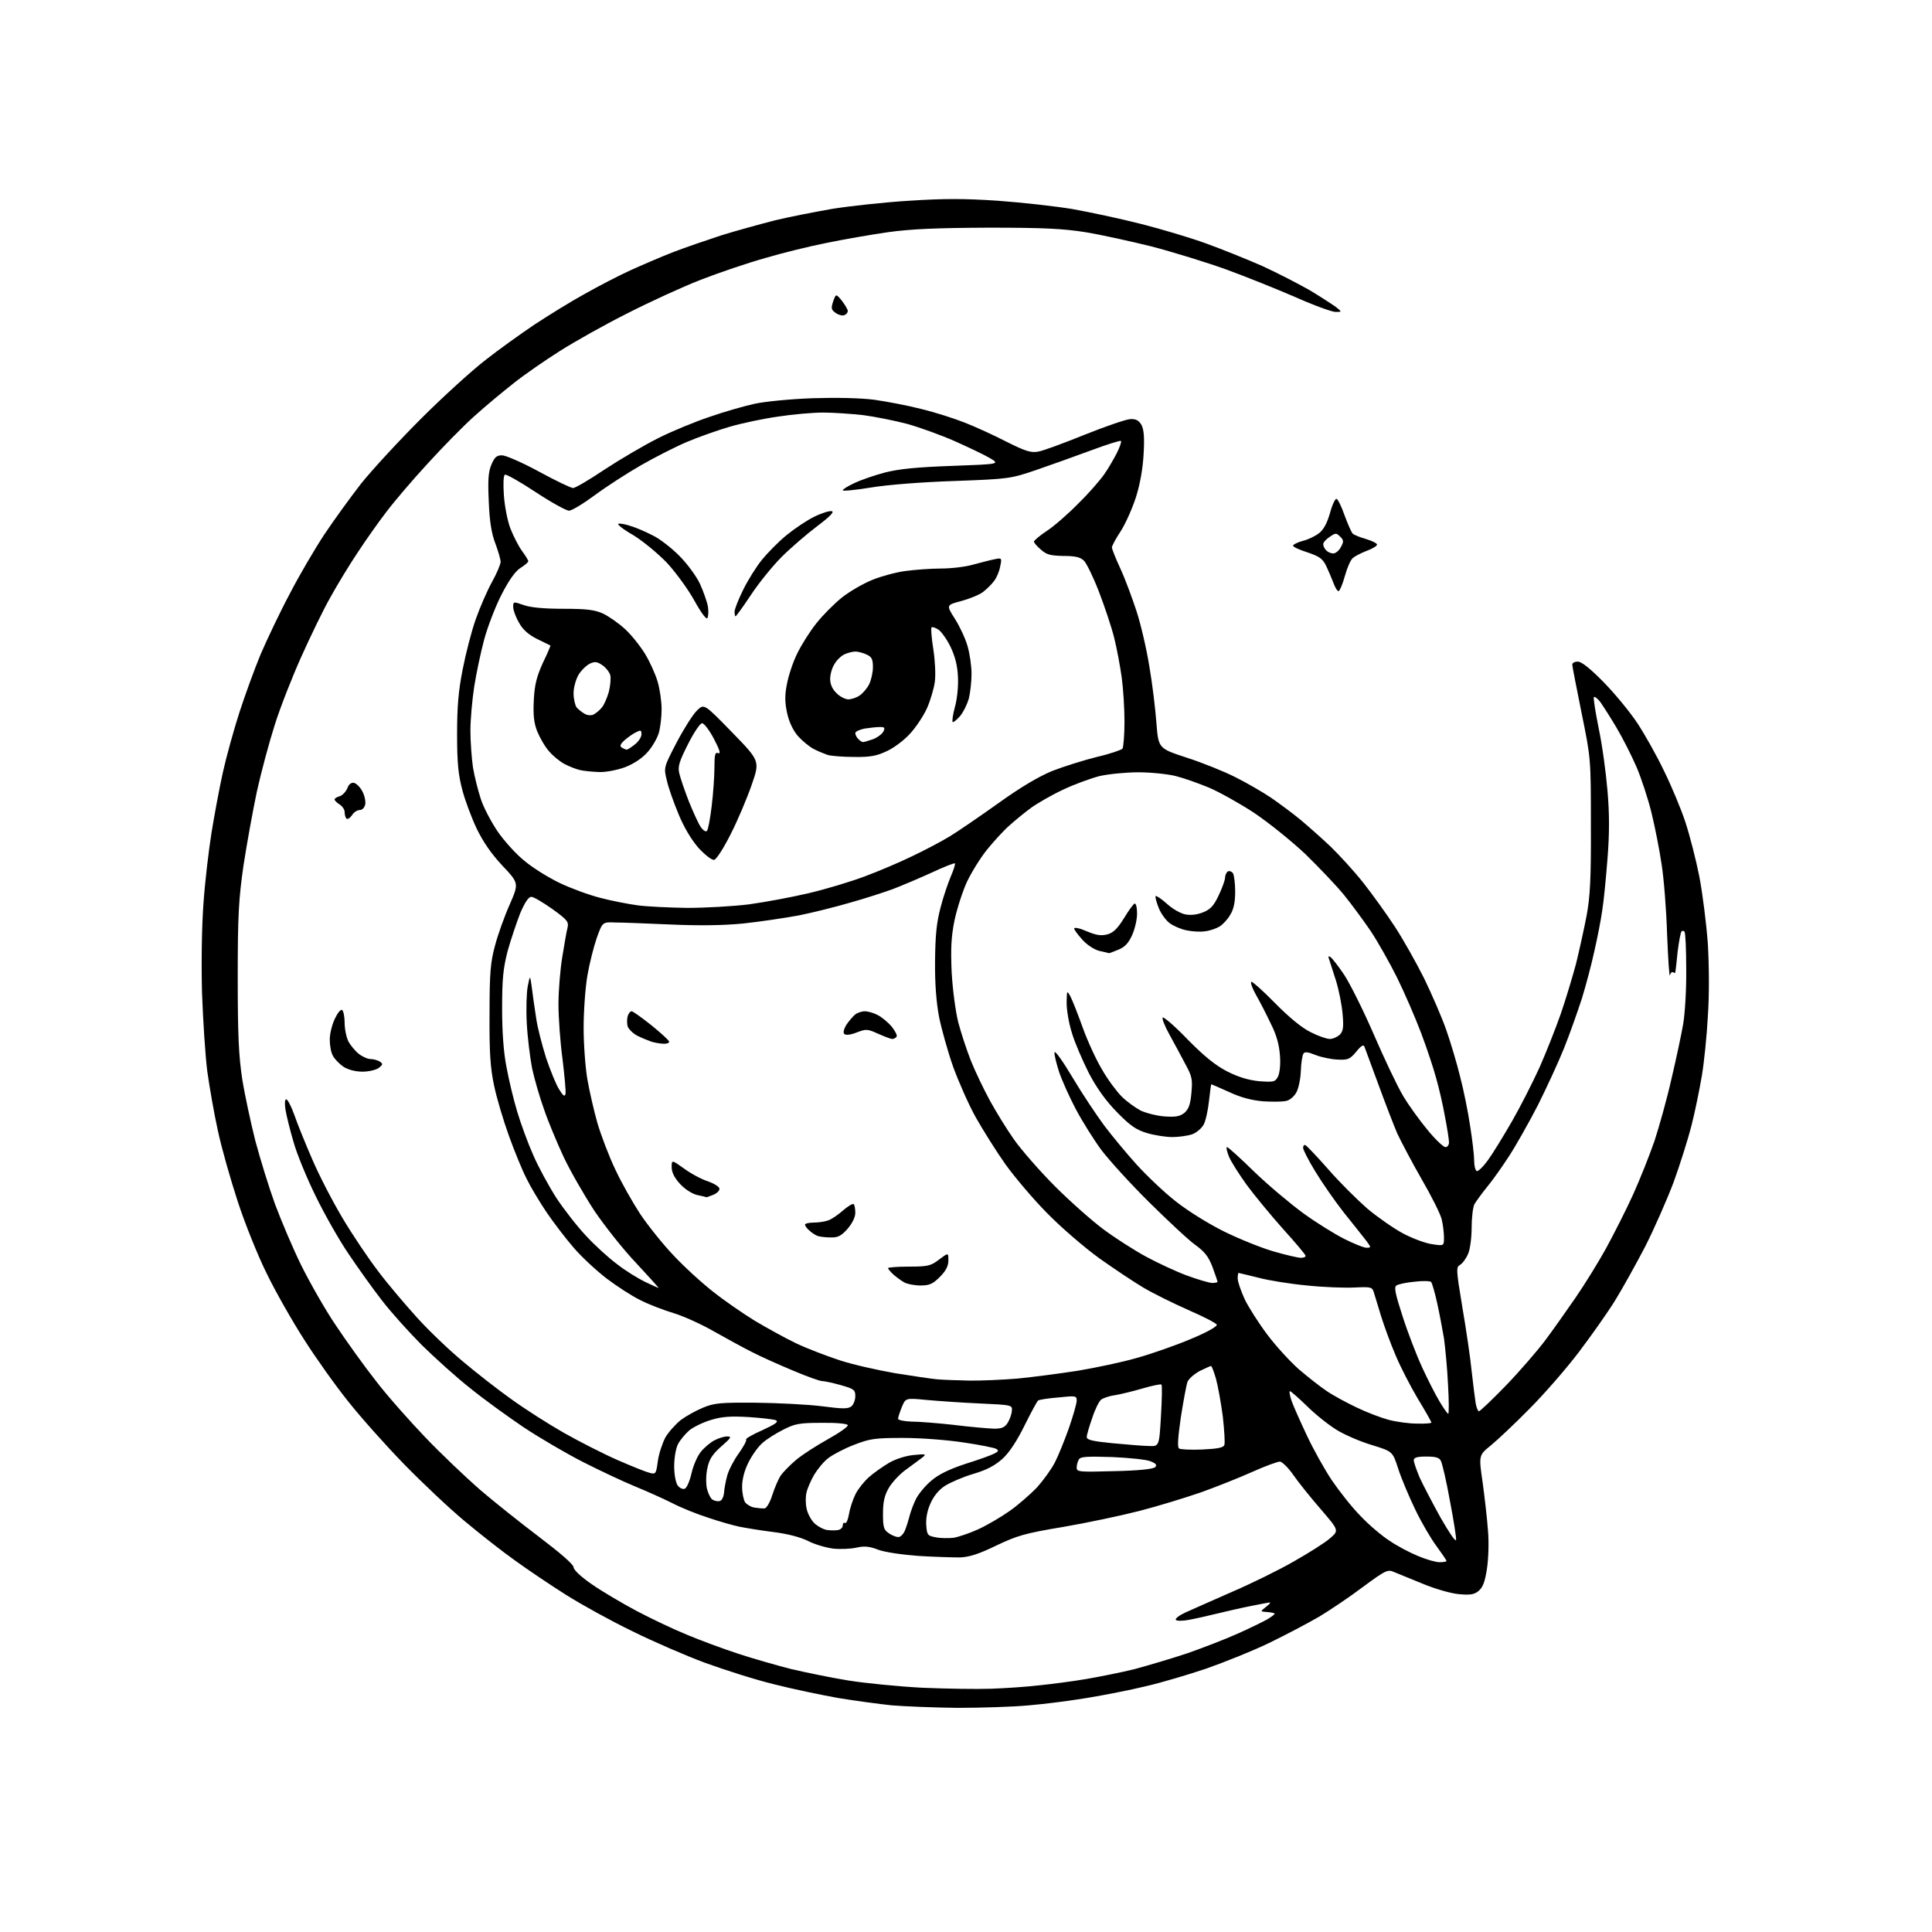 <?xml version="1.0" encoding="UTF-8" standalone="no"?>
<svg 
  version="1.1" 
  xmlns="http://www.w3.org/2000/svg" 
  xmlns:xlink="http://www.w3.org/1999/xlink" 
  xmlns:svg="http://www.w3.org/2000/svg"
  xmlns:rdf="http://www.w3.org/1999/02/22-rdf-syntax-ns#"
  xmlns:cc="http://creativecommons.org/ns#"
  xmlns:dc="http://purl.org/dc/elements/1.1/"
  viewBox="0 0 768 768"
  width="768"
  height="768"
>
<style>svg {background-color: white; }</style>"
<path stroke="none" fill="black" fill-rule="evenodd" d="M380.5,678.9C371.1,678.8 359.4,678.3 354.5,677.9C349.6,677.4 340.0,676.1 333.3,675.0C326.6,673.8 315.0,671.4 307.6,669.5C300.2,667.7 288.0,663.8 280.3,661.0C272.7,658.2 259.8,652.6 251.5,648.5C243.2,644.5 231.4,638.0 225.2,634.1C219.0,630.2 209.8,624.0 204.7,620.3C199.6,616.7 190.6,609.6 184.5,604.5C178.4,599.4 167.6,589.2 160.5,581.9C153.3,574.5 143.4,563.4 138.5,557.2C133.5,551.0 125.6,539.9 120.9,532.5C116.2,525.2 109.5,513.4 106.1,506.4C102.6,499.4 97.4,486.5 94.5,477.6C91.6,468.7 88.0,456.1 86.6,449.4C85.1,442.7 83.3,432.2 82.4,425.9C81.6,419.6 80.7,405.5 80.3,394.5C80.0,382.7 80.2,368.1 80.9,358.9C81.5,350.3 83.0,337.7 84.1,330.9C85.2,324.1 87.2,313.3 88.6,307.0C90.0,300.7 93.0,289.9 95.2,283.1C97.4,276.3 101.2,265.9 103.6,260.1C106.1,254.3 111.2,243.5 115.1,236.2C118.9,228.8 125.2,218.1 128.9,212.5C132.7,206.8 139.3,197.7 143.5,192.3C147.8,186.9 158.5,175.3 167.4,166.4C176.2,157.6 187.8,147.1 193.0,143.1C198.2,139.0 207.0,132.7 212.5,129.0C218.0,125.4 227.0,119.8 232.5,116.8C238.0,113.7 246.1,109.5 250.5,107.5C254.9,105.5 262.5,102.2 267.4,100.3C272.3,98.4 281.1,95.4 286.9,93.5C292.7,91.7 302.2,89.1 308.0,87.6C313.8,86.2 324.1,84.2 331.0,83.0C337.9,81.9 351.6,80.4 361.4,79.8C375.3,78.9 383.2,78.9 396.7,79.8C406.3,80.5 419.7,82.0 426.3,83.1C433.0,84.3 445.3,86.9 453.5,89.0C461.8,91.1 473.5,94.6 479.5,96.8C485.6,99.0 495.5,103.0 501.7,105.7C507.8,108.5 516.3,112.9 520.7,115.4C525.0,118.0 529.6,121.0 531.0,122.0C533.5,124.0 533.5,124.0 530.9,124.0C529.5,124.0 522.3,121.4 514.9,118.1C507.5,114.9 495.1,109.9 487.4,107.1C479.6,104.3 466.3,100.2 457.9,98.0C449.4,95.9 437.6,93.3 431.5,92.3C422.7,90.9 415.0,90.5 393.0,90.5C372.4,90.6 362.4,91.0 353.0,92.3C346.1,93.3 335.1,95.2 328.4,96.6C321.8,97.9 310.8,100.6 304.1,102.6C297.3,104.5 285.8,108.4 278.6,111.2C271.4,114.0 258.3,120.0 249.5,124.5C240.7,128.9 228.6,135.7 222.6,139.5C216.6,143.3 208.2,149.1 204.1,152.4C199.9,155.7 192.9,161.5 188.6,165.4C184.2,169.3 175.8,177.9 169.8,184.5C163.8,191.0 156.5,199.6 153.5,203.6C150.5,207.5 145.4,214.7 142.2,219.6C138.9,224.5 134.0,232.6 131.3,237.5C128.5,242.4 123.4,253.0 119.8,261.0C116.2,269.0 111.4,281.2 109.2,288.2C107.0,295.1 103.8,307.0 102.1,314.7C100.5,322.3 98.1,335.5 96.8,344.0C94.9,357.3 94.5,363.5 94.5,388.5C94.5,411.6 94.9,419.8 96.3,429.0C97.3,435.3 99.7,446.3 101.5,453.5C103.4,460.6 106.9,472.0 109.3,478.6C111.8,485.3 116.5,496.4 119.8,503.1C123.2,509.9 129.3,520.7 133.6,527.0C137.8,533.3 144.9,543.2 149.4,548.9C153.8,554.7 162.7,564.7 169.0,571.3C175.3,577.9 185.1,587.2 190.7,592.1C196.4,597.0 207.1,605.5 214.5,611.1C222.8,617.4 228.0,621.9 228.0,623.0C228.0,624.0 230.9,626.8 235.3,629.8C239.3,632.6 247.3,637.3 253.1,640.4C258.8,643.4 267.8,647.7 273.0,649.8C278.2,652.0 287.4,655.4 293.5,657.4C299.6,659.4 309.1,662.1 314.6,663.5C320.2,664.8 330.3,666.9 337.1,668.0C343.9,669.1 357.1,670.4 366.5,670.9C375.9,671.3 388.2,671.5 394.0,671.3C399.8,671.1 408.6,670.5 413.5,669.9C418.4,669.4 426.8,668.3 432.0,667.4C437.2,666.5 445.8,664.8 451.0,663.5C456.2,662.1 465.7,659.3 472.0,657.2C478.3,655.0 487.3,651.5 492.0,649.4C496.7,647.3 502.0,644.7 503.8,643.7C505.6,642.6 506.9,641.6 506.7,641.4C506.5,641.2 505.1,640.9 503.6,640.8C500.9,640.6 500.9,640.6 503.2,638.8C504.5,637.8 505.2,637.0 504.8,637.0C504.4,637.0 500.8,637.7 496.8,638.5C492.8,639.3 486.8,640.7 483.5,641.5C480.2,642.3 475.4,643.4 472.7,643.9C470.1,644.4 467.7,644.4 467.4,643.9C467.1,643.4 468.8,642.1 471.2,641.0C473.6,639.9 481.8,636.3 489.5,632.9C497.2,629.6 508.4,624.1 514.3,620.7C520.3,617.3 526.8,613.2 528.7,611.5C532.3,608.4 532.3,608.4 525.0,599.9C521.0,595.3 516.1,589.2 514.1,586.3C512.1,583.4 509.7,581.1 508.8,581.0C507.9,581.0 502.9,582.8 497.8,585.1C492.7,587.4 483.6,591.0 477.5,593.2C471.4,595.3 460.4,598.7 453.0,600.6C445.6,602.5 431.9,605.4 422.5,607.0C407.5,609.5 404.4,610.4 396.0,614.4C389.0,617.8 385.2,619.0 381.5,619.1C378.8,619.1 371.3,618.9 365.0,618.5C358.4,618.0 351.6,617.0 349.0,616.0C345.6,614.7 343.6,614.5 340.5,615.2C338.3,615.7 334.1,615.9 331.2,615.6C328.3,615.2 323.7,613.9 321.1,612.5C318.0,611.0 313.0,609.7 307.4,609.0C302.5,608.4 296.5,607.4 294.0,606.9C291.5,606.4 285.9,604.8 281.5,603.3C277.1,601.9 270.6,599.3 267.0,597.4C263.4,595.6 256.9,592.7 252.5,590.9C248.1,589.1 238.9,584.8 232.0,581.3C225.1,577.8 214.4,571.5 208.2,567.4C202.0,563.2 192.4,556.3 187.0,551.9C181.5,547.6 172.9,539.8 167.7,534.7C162.6,529.6 155.4,521.6 151.8,516.9C148.2,512.3 142.3,504.0 138.6,498.5C134.9,493.1 129.0,482.7 125.5,475.5C122.0,468.4 118.0,458.7 116.7,454.0C115.3,449.3 113.9,443.6 113.5,441.2C113.1,438.7 113.2,437.0 113.8,437.0C114.3,437.0 115.8,439.8 117.0,443.2C118.2,446.7 121.4,454.6 124.1,460.8C126.7,466.9 132.1,477.4 136.1,484.1C140.0,490.7 146.4,500.2 150.3,505.3C154.1,510.4 161.2,518.7 165.9,523.9C170.6,529.1 178.8,536.9 184.0,541.2C189.2,545.6 197.9,552.4 203.4,556.3C208.8,560.2 218.2,566.2 224.2,569.6C230.2,573.0 239.8,577.9 245.5,580.4C251.2,582.9 257.0,585.2 258.3,585.5C260.7,586.1 260.8,585.9 261.5,580.8C261.9,577.9 263.3,573.7 264.5,571.4C265.8,569.2 268.6,566.1 270.6,564.5C272.6,563.0 276.5,560.8 279.4,559.6C283.9,557.7 286.4,557.5 300.5,557.6C309.3,557.7 321.1,558.3 326.7,559.0C335.0,560.1 337.2,560.1 338.5,559.0C339.3,558.3 340.0,556.5 340.0,555.0C340.0,552.5 339.5,552.1 334.2,550.6C331.0,549.7 327.7,549.0 326.8,549.0C325.9,549.0 320.8,547.2 315.4,544.9C310.1,542.7 302.7,539.4 299.0,537.5C295.4,535.7 288.5,531.9 283.7,529.2C279.0,526.5 271.8,523.2 267.8,522.0C263.8,520.8 257.8,518.5 254.5,516.8C251.2,515.2 245.2,511.3 241.1,508.2C237.1,505.1 231.1,499.6 227.9,495.8C224.7,492.1 219.9,485.8 217.2,481.8C214.5,477.8 210.9,471.8 209.3,468.5C207.6,465.2 204.5,457.6 202.3,451.5C200.1,445.4 197.4,436.4 196.4,431.5C194.9,424.4 194.5,418.4 194.6,403.0C194.6,386.4 195.0,382.4 196.8,375.8C197.9,371.6 200.5,364.3 202.6,359.6C206.3,351.1 206.3,351.1 199.7,344.1C195.3,339.4 192.0,334.6 189.5,329.4C187.5,325.2 184.9,318.3 183.8,314.1C182.2,308.1 181.7,303.4 181.7,292.0C181.7,281.0 182.2,274.8 183.9,266.2C185.1,260.0 187.4,251.0 189.1,246.2C190.8,241.4 193.7,234.7 195.6,231.3C197.5,227.9 199.0,224.3 199.0,223.3C199.0,222.3 198.0,219.0 196.9,216.0C195.4,212.1 194.6,207.3 194.3,199.5C193.9,190.9 194.1,187.7 195.3,184.8C196.6,181.7 197.4,181.0 199.6,181.0C201.0,181.0 207.7,183.9 214.3,187.5C220.9,191.1 227.0,194.0 227.8,194.0C228.7,194.0 234.3,190.7 240.4,186.6C246.5,182.6 256.0,177.0 261.6,174.2C267.1,171.4 276.4,167.6 282.1,165.7C287.8,163.7 295.9,161.4 300.0,160.5C304.1,159.6 314.5,158.6 323.0,158.3C332.7,158.0 341.9,158.2 347.5,158.9C352.4,159.6 360.9,161.2 366.3,162.6C371.7,163.9 379.5,166.4 383.5,168.0C387.6,169.6 395.1,173.0 400.1,175.6C407.7,179.4 409.9,180.1 412.8,179.5C414.7,179.2 423.0,176.1 431.2,172.8C439.4,169.5 447.6,166.7 449.3,166.6C451.6,166.5 452.7,167.1 453.8,169.0C454.7,170.8 455.0,174.0 454.6,180.5C454.3,186.2 453.2,192.4 451.6,197.5C450.2,201.9 447.5,208.0 445.6,211.0C443.6,214.0 442.0,217.0 442.0,217.6C442.0,218.2 443.5,222.0 445.4,226.1C447.3,230.2 450.1,237.8 451.8,243.0C453.5,248.2 455.8,258.1 456.9,265.0C458.1,271.9 459.3,282.0 459.7,287.5C460.5,297.5 460.5,297.5 471.8,301.2C478.0,303.2 486.7,306.7 491.2,309.0C495.6,311.2 502.0,314.9 505.4,317.2C508.7,319.5 514.0,323.4 517.0,325.9C520.0,328.4 525.4,333.2 528.9,336.5C532.3,339.8 538.3,346.3 542.0,351.0C545.7,355.7 551.3,363.5 554.5,368.4C557.7,373.3 562.9,382.5 566.1,388.9C569.2,395.3 573.2,404.5 574.9,409.4C576.6,414.2 579.1,422.6 580.4,427.9C581.8,433.2 583.6,442.1 584.4,447.6C585.3,453.2 586.0,459.3 586.0,461.3C586.0,463.3 586.4,465.1 587.0,465.5C587.5,465.8 589.5,463.9 591.4,461.3C593.3,458.7 597.6,451.7 601.0,445.8C604.4,439.9 609.3,430.2 612.0,424.3C614.6,418.4 618.4,408.8 620.4,403.1C622.4,397.3 625.1,388.3 626.5,383.1C627.8,377.8 629.7,369.2 630.7,364.0C632.1,356.4 632.5,349.3 632.4,328.0C632.4,301.5 632.4,301.5 628.7,283.4C626.7,273.5 625.0,264.8 625.0,264.2C625.0,263.5 626.0,263.0 627.2,263.0C628.7,263.0 632.2,265.8 637.5,271.2C642.0,275.8 648.0,283.1 650.9,287.5C653.8,291.9 658.6,300.4 661.5,306.5C664.5,312.6 668.3,321.7 670.0,326.9C671.7,332.1 674.2,341.8 675.5,348.4C676.8,355.1 678.3,367.1 678.9,375.2C679.4,384.1 679.5,395.5 678.9,403.9C678.5,411.7 677.4,422.4 676.5,427.7C675.6,433.0 673.8,441.9 672.4,447.4C671.0,452.9 667.8,463.0 665.3,469.9C662.7,476.8 657.6,488.4 654.0,495.5C650.3,502.6 644.9,512.3 642.0,517.0C639.1,521.7 632.6,530.9 627.6,537.5C622.6,544.1 613.8,554.2 608.0,560.0C602.2,565.9 595.3,572.4 592.6,574.6C587.8,578.5 587.8,578.5 589.4,589.5C590.2,595.5 591.2,604.1 591.5,608.5C591.9,612.9 591.7,619.6 591.1,623.5C590.3,628.8 589.5,630.9 587.8,632.4C586.0,633.9 584.4,634.1 579.9,633.7C576.7,633.4 570.4,631.6 565.4,629.5C560.5,627.5 555.4,625.4 553.9,624.8C551.6,623.8 550.5,624.4 541.7,630.9C536.4,634.9 528.5,640.2 524.3,642.7C520.0,645.2 511.1,649.9 504.5,653.1C497.9,656.3 486.6,660.8 479.5,663.3C472.4,665.7 461.6,668.9 455.5,670.3C449.4,671.8 439.1,673.8 432.5,674.9C425.9,676.0 415.3,677.4 409.0,677.9C402.7,678.5 389.9,678.9 380.5,678.9zM572.2,621.0C573.8,621.0 575.0,620.8 575.0,620.5C575.0,620.2 573.2,617.6 571.1,614.7C568.9,611.8 565.1,605.3 562.6,600.1C560.1,594.9 557.0,587.6 555.8,583.8C553.6,577.0 553.6,577.0 545.6,574.5C541.1,573.2 534.8,570.5 531.5,568.5C528.2,566.5 522.8,562.2 519.5,558.9C516.2,555.7 513.1,553.0 512.8,553.0C512.4,553.0 512.7,554.7 513.4,556.8C514.1,558.8 516.8,564.9 519.4,570.4C521.9,575.8 526.4,583.9 529.4,588.4C532.4,592.8 537.5,599.3 540.9,602.7C544.2,606.2 549.4,610.6 552.4,612.5C555.3,614.5 560.4,617.2 563.6,618.5C566.9,619.9 570.7,621.0 572.2,621.0zM578.8,612.2C579.0,611.6 577.9,604.6 576.4,596.8C575.0,588.9 573.3,581.7 572.8,580.8C572.2,579.4 570.7,579.0 567.0,579.0C563.3,579.0 562.0,579.4 562.0,580.5C562.0,581.3 563.1,584.4 564.4,587.5C565.8,590.5 569.5,597.6 572.6,603.2C575.8,608.8 578.5,612.9 578.8,612.2zM379.0,611.3C380.9,611.0 385.4,609.5 388.9,607.9C392.4,606.3 398.0,603.0 401.4,600.6C404.8,598.2 409.6,594.0 412.2,591.3C414.7,588.5 417.9,584.1 419.3,581.4C420.7,578.7 423.2,572.5 424.9,567.7C426.6,562.8 428.0,557.9 428.0,556.8C428.0,554.8 427.6,554.8 420.8,555.5C416.8,555.8 413.2,556.4 412.7,556.7C412.3,556.9 409.9,561.4 407.3,566.6C404.3,572.7 401.3,577.3 398.6,579.8C395.5,582.6 392.3,584.3 386.9,585.9C382.8,587.1 377.8,589.3 375.7,590.6C373.2,592.2 371.1,594.8 369.9,597.6C368.6,600.4 368.0,603.6 368.2,606.3C368.5,610.2 368.7,610.5 372.0,611.1C373.9,611.5 377.1,611.5 379.0,611.3zM357.1,611.0C358.0,611.0 359.2,609.8 359.8,608.2C360.4,606.7 361.2,604.1 361.6,602.5C362.0,600.9 363.1,597.9 364.1,595.9C365.1,593.9 367.8,590.6 370.2,588.6C373.1,586.1 377.2,584.1 383.8,581.9C389.0,580.3 394.2,578.4 395.3,577.8C397.0,576.9 397.1,576.6 395.9,575.9C395.1,575.5 389.3,574.3 383.0,573.4C376.5,572.4 366.0,571.6 359.0,571.6C347.8,571.6 345.8,571.9 339.6,574.3C335.7,575.8 331.1,578.2 329.3,579.6C327.5,580.9 325.0,584.0 323.6,586.3C322.3,588.6 320.9,591.8 320.6,593.3C320.2,594.9 320.2,597.7 320.6,599.5C320.9,601.4 322.3,604.0 323.6,605.4C325.0,606.7 327.3,608.0 328.8,608.2C330.3,608.4 332.3,608.4 333.2,608.2C334.2,608.0 335.0,607.2 335.0,606.4C335.0,605.6 335.4,605.1 335.9,605.4C336.4,605.8 337.1,604.1 337.5,601.8C337.9,599.4 339.1,595.9 340.1,593.9C341.1,591.9 343.5,588.9 345.4,587.2C347.3,585.5 350.9,583.0 353.4,581.5C356.0,580.0 360.0,578.7 363.1,578.4C368.2,577.9 368.4,578.0 366.5,579.5C365.4,580.3 362.5,582.5 360.0,584.3C357.5,586.1 354.5,589.4 353.3,591.5C351.6,594.4 351.0,597.1 351.0,601.7C351.0,607.0 351.3,608.1 353.2,609.4C354.4,610.3 356.2,611.0 357.1,611.0zM303.9,599.6C304.7,599.6 306.1,597.2 307.0,594.3C307.9,591.5 309.4,588.0 310.3,586.6C311.2,585.3 314.0,582.4 316.5,580.3C319.0,578.2 324.8,574.5 329.3,572.0C333.8,569.5 337.3,567.0 337.0,566.5C336.7,565.9 332.0,565.5 326.5,565.6C317.7,565.6 315.9,566.0 311.4,568.3C308.6,569.7 304.9,572.0 303.2,573.5C301.5,574.9 299.0,578.4 297.6,581.2C295.9,584.5 295.0,588.1 295.0,591.0C295.0,593.5 295.6,596.3 296.2,597.2C296.9,598.1 298.6,599.1 300.0,599.3C301.4,599.5 303.1,599.7 303.9,599.6zM286.0,596.7C286.9,596.6 287.6,595.2 287.8,593.5C287.9,591.8 288.5,588.7 289.1,586.5C289.7,584.3 291.8,580.3 293.7,577.7C295.6,575.0 296.9,572.6 296.6,572.2C296.3,571.9 299.2,570.2 303.1,568.5C308.5,566.0 309.7,565.1 308.3,564.5C307.3,564.2 302.4,563.6 297.5,563.3C290.7,562.9 287.0,563.1 282.8,564.4C279.7,565.3 275.7,567.2 274.0,568.6C272.3,570.1 270.3,572.5 269.5,574.1C268.7,575.6 268.0,579.5 268.0,582.8C268.0,586.1 268.6,589.4 269.4,590.5C270.1,591.5 271.4,592.1 272.2,591.8C273.0,591.5 274.2,588.7 274.9,585.6C275.6,582.5 277.3,578.6 278.7,577.0C280.1,575.3 282.5,573.3 284.1,572.5C285.6,571.7 287.9,571.0 289.1,571.0C291.0,571.0 290.6,571.6 286.7,575.0C283.2,578.1 281.9,580.1 281.2,583.6C280.6,586.1 280.6,589.7 281.0,591.7C281.5,593.7 282.5,595.7 283.2,596.1C283.9,596.6 285.2,596.9 286.0,596.7zM443.0,584.8C452.5,584.6 458.4,584.0 459.2,583.2C460.0,582.4 459.6,581.8 457.4,580.9C455.8,580.2 448.9,579.5 442.1,579.2C432.3,578.9 429.6,579.0 428.9,580.1C428.4,580.9 428.0,582.3 428.0,583.4C428.0,585.1 428.8,585.2 443.0,584.8zM478.0,576.2C484.0,575.9 486.3,575.5 486.7,574.4C487.0,573.6 486.7,568.6 486.1,563.2C485.4,557.9 484.2,551.1 483.4,548.2C482.6,545.4 481.7,543.0 481.4,543.0C481.2,543.0 479.1,543.9 476.9,545.0C474.7,546.2 472.5,548.1 472.0,549.4C471.6,550.6 470.4,557.0 469.4,563.4C468.2,571.7 468.0,575.4 468.7,575.8C469.3,576.2 473.5,576.4 478.0,576.2zM456.6,574.8C460.8,575.0 460.8,575.0 461.5,562.9C461.9,556.3 462.0,550.7 461.7,550.4C461.4,550.1 458.1,550.8 454.3,551.9C450.6,553.0 445.6,554.2 443.3,554.6C440.9,554.9 438.4,555.8 437.7,556.4C436.9,557.0 435.3,560.2 434.2,563.6C433.0,567.0 432.0,570.4 432.0,571.2C432.0,572.4 434.2,572.9 442.2,573.7C447.9,574.2 454.4,574.8 456.6,574.8zM394.7,567.9C398.1,568.0 399.3,567.5 400.5,565.7C401.3,564.5 402.1,562.3 402.2,561.0C402.5,558.5 402.5,558.5 389.5,557.9C382.4,557.6 372.8,556.9 368.3,556.5C360.0,555.7 360.0,555.7 358.5,559.3C357.7,561.3 357.0,563.4 357.0,564.0C357.0,564.5 359.4,565.0 362.2,565.1C365.1,565.1 372.7,565.7 379.0,566.4C385.3,567.2 392.4,567.8 394.7,567.9zM563.2,565.9C566.4,566.0 569.0,565.8 569.0,565.5C569.0,565.2 566.6,560.9 563.6,556.0C560.7,551.1 556.7,543.4 554.8,538.8C552.8,534.2 550.3,527.3 549.1,523.5C547.9,519.6 546.6,515.4 546.2,514.0C545.5,511.6 545.2,511.5 538.5,511.8C534.6,512.0 526.1,511.7 519.6,511.0C513.0,510.4 504.3,509.0 500.2,507.9C496.1,506.9 492.5,506.0 492.3,506.0C492.2,506.0 492.0,507.0 492.0,508.2C492.0,509.5 493.3,513.2 494.8,516.5C496.4,519.8 500.5,526.2 503.9,530.7C507.3,535.2 512.9,541.3 516.3,544.3C519.7,547.2 524.6,551.1 527.3,552.9C529.9,554.7 535.3,557.6 539.3,559.5C543.2,561.4 549.0,563.6 552.0,564.4C555.0,565.2 560.1,565.9 563.2,565.9zM575.7,562.0C576.0,562.0 576.0,556.7 575.6,550.2C575.3,543.8 574.5,535.6 574.0,532.0C573.4,528.4 572.2,522.1 571.3,518.0C570.4,513.9 569.3,510.1 568.9,509.6C568.5,509.2 565.5,509.1 562.3,509.5C559.0,509.8 555.8,510.5 555.1,511.0C554.1,511.6 554.6,514.2 557.5,523.1C559.5,529.4 563.0,538.5 565.3,543.5C567.6,548.5 570.7,554.6 572.3,557.2C573.9,559.9 575.4,562.0 575.7,562.0zM587.9,561.0C588.3,561.0 593.2,556.4 598.6,550.8C604.1,545.1 611.0,537.1 614.1,533.0C617.2,528.9 622.6,521.2 626.2,516.0C629.8,510.8 635.3,501.9 638.4,496.3C641.5,490.6 646.4,481.0 649.2,474.8C652.0,468.6 655.8,459.0 657.7,453.5C659.5,448.0 662.6,437.0 664.4,429.0C666.3,421.0 668.4,411.1 669.1,407.0C669.8,402.9 670.4,393.1 670.3,385.2C670.3,377.4 670.0,370.7 669.6,370.3C669.3,370.0 668.7,369.9 668.4,370.3C668.1,370.6 667.4,374.2 666.9,378.2C666.5,382.2 666.1,385.9 666.0,386.3C666.0,386.8 665.6,386.9 665.1,386.5C664.6,386.2 664.0,386.8 663.8,387.7C663.6,388.7 663.1,381.4 662.7,371.5C662.4,361.6 661.4,349.0 660.5,343.5C659.7,338.0 657.9,328.8 656.5,323.1C655.1,317.4 652.4,309.2 650.5,304.8C648.6,300.4 645.0,293.3 642.5,289.1C640.0,284.9 637.1,280.4 636.1,279.0C635.0,277.6 633.9,276.8 633.6,277.1C633.3,277.4 634.2,283.0 635.5,289.5C636.9,296.0 638.4,307.2 639.0,314.3C639.8,323.4 639.8,331.5 639.0,341.4C638.4,349.1 637.5,358.4 636.9,362.0C636.4,365.6 635.0,372.8 633.8,378.0C632.7,383.2 630.4,391.8 628.8,397.0C627.1,402.2 624.0,411.0 621.8,416.5C619.6,422.0 614.9,432.2 611.4,439.2C607.8,446.2 602.6,455.4 599.8,459.7C597.0,464.0 593.1,469.5 591.0,472.0C589.0,474.5 586.8,477.5 586.1,478.7C585.5,479.9 585.0,484.1 585.0,488.0C585.0,491.9 584.4,496.6 583.6,498.4C582.8,500.3 581.4,502.2 580.4,502.8C578.8,503.7 578.8,504.6 581.3,519.6C582.8,528.4 584.5,539.8 585.0,545.0C585.6,550.2 586.3,556.0 586.6,557.8C586.9,559.5 587.5,561.0 587.9,561.0zM385.0,548.8C389.7,548.9 398.4,548.5 404.5,548.0C410.6,547.4 421.3,546.0 428.4,544.9C435.5,543.7 446.1,541.5 451.9,539.8C457.7,538.2 467.4,534.8 473.3,532.3C479.4,529.8 483.9,527.3 483.7,526.6C483.5,526.0 478.5,523.4 472.5,520.8C466.6,518.2 458.5,514.2 454.6,511.9C450.7,509.6 442.8,504.3 437.0,500.2C431.2,496.0 422.0,488.1 416.5,482.5C411.0,477.0 403.5,468.1 399.8,463.0C396.1,457.8 390.8,449.3 387.9,444.2C385.1,439.2 381.1,430.1 378.9,424.1C376.8,418.1 374.3,409.2 373.3,404.3C372.2,398.4 371.6,391.1 371.7,382.0C371.8,371.7 372.3,366.7 373.9,360.7C375.0,356.4 376.9,350.9 378.0,348.3C379.1,345.8 379.8,343.5 379.6,343.2C379.3,343.0 375.2,344.6 370.3,346.9C365.5,349.1 358.6,352.0 355.0,353.4C351.4,354.7 343.8,357.2 338.0,358.8C332.2,360.5 323.0,362.8 317.5,363.9C312.0,364.9 302.1,366.4 295.5,367.1C287.4,367.9 277.9,368.0 266.5,367.5C257.1,367.1 247.3,366.7 244.5,366.7C239.5,366.5 239.5,366.5 237.2,372.9C236.0,376.4 234.3,383.1 233.5,387.8C232.7,392.4 232.0,401.8 232.0,408.5C232.0,415.2 232.7,424.5 233.5,429.1C234.3,433.7 236.1,441.6 237.5,446.5C239.0,451.5 242.1,459.7 244.6,464.9C247.0,470.1 251.5,478.0 254.5,482.6C257.6,487.2 263.5,494.6 267.7,499.0C271.9,503.5 279.0,510.0 283.5,513.5C287.9,517.0 295.3,522.1 300.0,525.0C304.7,527.8 312.1,531.9 316.5,534.0C320.9,536.1 328.8,539.1 334.0,540.8C339.2,542.5 349.1,544.7 356.0,545.9C362.9,547.0 370.3,548.1 372.5,548.3C374.7,548.5 380.3,548.7 385.0,548.8zM261.8,512.0C262.0,512.0 258.0,507.6 253.0,502.2C247.9,496.9 240.5,487.5 236.4,481.5C232.4,475.4 226.8,465.7 224.1,460.0C221.4,454.2 217.8,445.6 216.2,440.8C214.5,436.1 212.4,428.8 211.5,424.6C210.7,420.4 209.7,412.4 209.4,406.7C209.1,401.1 209.3,394.5 209.8,392.0C210.7,387.5 210.7,387.5 211.4,392.5C211.7,395.2 212.5,400.6 213.1,404.5C213.6,408.3 215.5,415.5 217.1,420.6C218.8,425.6 221.1,431.3 222.3,433.1C223.9,435.7 224.5,436.1 224.8,434.8C225.0,433.8 224.4,427.6 223.6,420.9C222.7,414.3 222.0,404.5 222.0,399.2C222.0,393.8 222.7,385.4 223.5,380.5C224.3,375.6 225.2,370.3 225.6,368.8C226.1,366.4 225.6,365.7 219.5,361.3C215.8,358.7 212.1,356.5 211.2,356.5C210.1,356.5 208.6,358.8 206.8,363.0C205.4,366.6 203.1,373.4 201.8,378.0C200.0,385.1 199.6,389.0 199.6,401.0C199.6,410.5 200.2,418.6 201.4,424.5C202.3,429.4 204.2,437.3 205.6,441.9C207.0,446.6 209.8,454.3 211.9,459.0C213.9,463.7 218.1,471.4 221.1,476.1C224.2,480.8 229.5,487.6 233.0,491.3C236.4,495.0 242.0,500.1 245.4,502.6C248.7,505.2 253.8,508.3 256.5,509.6C259.2,510.9 261.7,512.0 261.8,512.0zM365.9,511.0C363.5,511.0 360.6,510.4 359.5,509.8C358.4,509.2 356.5,507.8 355.2,506.7C354.0,505.6 353.0,504.4 353.0,504.1C353.0,503.8 356.7,503.5 361.3,503.5C368.9,503.5 370.0,503.2 373.3,500.7C377.0,497.9 377.0,497.9 377.0,501.0C377.0,503.3 376.0,505.2 373.6,507.6C370.8,510.4 369.5,511.0 365.9,511.0zM481.8,510.0C483.0,510.0 484.0,509.8 484.0,509.5C484.0,509.3 483.1,506.7 482.0,503.7C480.4,499.5 478.9,497.6 475.2,494.9C472.6,493.1 464.4,485.4 456.9,478.0C449.4,470.6 440.8,461.1 437.7,457.0C434.7,452.9 430.2,445.7 427.7,441.0C425.2,436.3 422.2,429.6 421.0,426.1C419.9,422.6 419.0,419.1 419.2,418.3C419.4,417.5 422.6,422.0 426.4,428.4C430.2,434.8 435.9,443.3 439.0,447.5C442.1,451.6 447.9,458.6 451.8,462.9C455.8,467.3 462.7,473.9 467.3,477.5C472.1,481.3 480.1,486.3 486.5,489.5C492.6,492.5 501.5,496.1 506.4,497.5C511.2,498.9 516.1,500.0 517.1,500.0C518.2,500.0 519.0,499.7 519.0,499.2C519.0,498.8 515.0,494.0 510.0,488.5C505.1,483.0 498.6,475.1 495.5,470.9C492.5,466.7 489.3,461.7 488.5,459.7C487.7,457.6 487.3,456.0 487.8,456.0C488.2,456.0 493.1,460.4 498.6,465.8C504.1,471.1 512.9,478.5 518.1,482.3C523.2,486.0 530.6,490.6 534.4,492.5C538.2,494.4 542.1,496.0 543.2,496.0C545.1,496.0 545.1,495.9 543.1,493.2C541.9,491.7 538.0,486.7 534.2,482.0C530.5,477.3 525.4,469.9 522.8,465.6C520.1,461.2 518.0,457.0 518.0,456.3C518.0,455.5 518.4,455.0 518.9,455.2C519.4,455.4 523.5,459.7 528.0,464.8C532.5,470.0 539.6,477.0 543.6,480.5C547.7,483.9 554.1,488.4 557.9,490.4C561.7,492.4 566.9,494.3 569.4,494.6C574.0,495.3 574.0,495.3 574.0,491.9C574.0,490.0 573.6,486.8 573.1,484.7C572.6,482.6 569.0,475.4 565.1,468.7C561.2,461.9 556.9,453.7 555.4,450.5C554.0,447.2 550.6,438.4 547.9,431.0C545.2,423.6 542.7,416.9 542.4,416.1C542.1,415.1 541.1,415.6 539.1,418.1C536.6,421.1 535.8,421.4 531.7,421.2C529.2,421.1 525.3,420.3 523.0,419.4C519.8,418.1 518.6,418.0 518.1,418.9C517.7,419.5 517.2,422.6 517.1,425.7C517.0,428.8 516.2,432.6 515.4,434.1C514.6,435.7 512.8,437.3 511.4,437.6C510.0,438.0 505.8,438.0 502.2,437.8C497.6,437.4 493.3,436.3 488.6,434.1C484.8,432.4 481.6,431.0 481.5,431.0C481.4,431.0 481.0,434.0 480.6,437.6C480.2,441.3 479.3,445.5 478.5,447.0C477.7,448.5 475.6,450.3 473.9,450.9C472.1,451.5 468.6,452.0 466.0,452.0C463.5,452.0 458.9,451.3 455.9,450.4C451.6,449.1 449.3,447.5 444.0,442.1C439.6,437.6 436.0,432.6 432.8,426.5C430.3,421.5 427.2,414.4 426.1,410.6C424.9,406.9 424.0,401.5 424.0,398.6C424.1,393.6 424.1,393.6 425.5,396.1C426.3,397.6 428.5,403.2 430.4,408.5C432.3,413.8 435.8,421.4 438.1,425.2C440.3,429.1 443.9,433.9 445.9,435.9C447.9,437.9 451.4,440.4 453.5,441.5C455.7,442.5 460.0,443.6 463.0,443.8C467.3,444.1 469.0,443.8 470.8,442.4C472.5,440.9 473.2,439.1 473.6,434.5C474.1,429.2 473.9,427.9 471.2,423.0C469.6,420.0 466.8,414.7 464.9,411.3C463.0,407.9 461.8,404.8 462.2,404.5C462.6,404.1 467.1,408.0 472.2,413.3C478.9,420.1 483.3,423.6 488.0,426.0C492.4,428.2 496.4,429.4 500.6,429.8C506.3,430.2 506.9,430.1 508.0,428.0C508.7,426.6 509.1,423.2 508.8,419.6C508.5,415.4 507.5,411.5 505.2,407.0C503.5,403.4 500.9,398.3 499.4,395.7C497.9,393.1 497.0,390.6 497.4,390.3C497.7,390.0 501.9,393.7 506.7,398.6C512.4,404.4 517.5,408.6 521.0,410.3C523.9,411.8 527.4,413.0 528.6,413.0C529.9,413.0 531.6,412.2 532.6,411.3C533.9,409.9 534.2,408.4 533.7,403.1C533.4,399.4 532.2,393.4 531.0,389.6C529.8,385.9 528.6,382.1 528.3,381.2C527.9,380.2 528.1,379.9 528.8,380.4C529.5,380.8 531.9,383.9 534.2,387.3C536.5,390.7 541.9,401.5 546.1,411.2C550.3,420.9 555.5,431.9 557.8,435.7C560.0,439.4 564.4,445.5 567.5,449.2C570.6,453.0 573.8,456.0 574.6,456.0C575.4,456.0 576.0,455.1 576.0,454.1C576.0,453.1 575.3,448.5 574.4,443.9C573.6,439.3 572.0,432.4 570.9,428.6C569.9,424.8 567.2,416.7 564.9,410.6C562.6,404.5 558.3,394.6 555.3,388.5C552.3,382.5 547.6,374.2 544.8,370.0C542.0,365.9 537.3,359.5 534.3,355.8C531.3,352.1 524.4,344.9 519.0,339.6C513.5,334.4 504.3,327.0 498.5,323.1C492.7,319.3 484.6,314.8 480.6,313.1C476.5,311.4 470.6,309.3 467.4,308.5C464.2,307.7 457.5,307.0 452.5,307.0C447.6,307.0 440.6,307.7 437.1,308.5C433.6,309.4 427.0,311.8 422.6,313.9C418.1,316.0 412.4,319.3 409.9,321.1C407.3,323.0 403.4,326.2 401.2,328.2C398.9,330.2 395.0,334.5 392.4,337.7C389.8,340.9 386.2,346.7 384.4,350.5C382.6,354.4 380.4,361.3 379.4,366.0C378.1,372.5 377.9,377.2 378.3,386.5C378.7,393.4 379.8,401.8 380.9,406.3C382.0,410.5 384.3,417.5 386.0,421.8C387.7,426.0 391.1,433.1 393.5,437.5C395.9,441.9 400.2,448.9 403.1,453.0C406.0,457.1 413.3,465.5 419.4,471.6C425.5,477.7 434.2,485.4 438.8,488.8C443.4,492.2 450.9,497.0 455.5,499.5C460.1,502.0 467.4,505.4 471.7,507.0C476.0,508.6 480.5,509.9 481.8,510.0zM330.1,491.9C328.1,491.9 325.8,491.6 325.0,491.3C324.2,491.0 322.7,490.1 321.8,489.2C320.8,488.4 320.0,487.3 320.0,486.8C320.0,486.4 321.5,486.0 323.4,486.0C325.3,486.0 328.0,485.6 329.3,485.1C330.7,484.6 333.3,482.8 335.2,481.1C337.2,479.4 339.0,478.3 339.4,478.7C339.7,479.0 340.0,480.6 340.0,482.1C340.0,483.8 338.8,486.3 336.9,488.5C334.4,491.3 333.1,492.0 330.1,491.9zM280.7,475.9C280.6,475.8 278.9,475.4 277.0,475.0C275.0,474.5 272.1,472.6 270.3,470.6C268.1,468.2 267.0,466.0 267.0,464.0C267.0,461.0 267.0,461.0 271.9,464.5C274.6,466.5 278.9,468.8 281.4,469.6C284.0,470.5 286.0,471.8 286.0,472.6C286.0,473.4 284.8,474.5 283.4,475.0C282.0,475.6 280.8,476.0 280.7,475.9zM144.1,426.0C141.2,426.0 138.4,425.2 136.6,424.1C135.0,423.0 133.1,421.1 132.4,419.8C131.6,418.5 131.1,415.7 131.1,413.5C131.0,411.3 131.9,407.6 133.0,405.2C134.1,402.8 135.4,401.1 136.0,401.5C136.5,401.8 137.0,404.1 137.0,406.6C137.0,409.1 137.7,412.4 138.5,414.0C139.3,415.5 141.2,417.8 142.6,418.9C144.1,420.1 146.2,421.0 147.4,421.0C148.5,421.0 150.2,421.5 151.0,422.0C152.3,422.9 152.2,423.2 150.6,424.5C149.5,425.3 146.6,426.0 144.1,426.0zM263.8,414.9C262.5,414.9 260.4,414.5 259.0,414.1C257.6,413.6 255.1,412.6 253.3,411.7C251.6,410.8 249.9,409.1 249.5,408.0C249.2,406.9 249.2,405.1 249.5,404.0C249.8,402.9 250.5,402.0 251.1,402.0C251.6,402.0 255.1,404.5 259.0,407.6C262.8,410.7 266.0,413.6 266.0,414.1C266.0,414.6 265.0,415.0 263.8,414.9zM354.7,413.0C354.0,413.0 351.5,412.0 349.0,410.9C344.8,409.0 344.3,409.0 340.6,410.4C338.1,411.4 336.2,411.6 335.6,411.0C335.1,410.5 335.4,409.1 336.5,407.3C337.5,405.8 339.1,404.0 339.9,403.3C340.8,402.6 342.5,402.0 343.8,402.0C345.1,402.0 347.4,402.7 348.9,403.5C350.5,404.3 352.9,406.3 354.4,408.0C355.8,409.8 356.8,411.6 356.4,412.1C356.1,412.6 355.3,413.0 354.7,413.0zM440.8,378.9C440.6,378.8 438.9,378.4 437.0,378.0C435.0,377.5 432.1,375.6 430.3,373.6C428.5,371.6 427.0,369.6 427.0,369.1C427.0,368.5 429.3,369.0 432.0,370.2C435.9,371.8 437.7,372.1 440.3,371.4C442.7,370.7 444.3,369.0 446.8,365.0C448.6,362.0 450.5,359.4 451.0,359.2C451.6,359.0 452.0,360.8 452.0,363.2C452.0,365.6 451.1,369.4 450.0,371.8C448.6,374.9 447.1,376.5 444.6,377.5C442.6,378.3 440.9,379.0 440.8,378.9zM479.0,370.2C477.1,370.5 473.8,370.3 471.6,369.8C469.5,369.4 466.5,368.1 465.0,367.0C463.5,365.9 461.5,363.2 460.6,360.9C459.7,358.6 459.1,356.5 459.4,356.2C459.7,356.0 461.7,357.3 463.9,359.3C466.1,361.3 469.4,363.2 471.3,363.5C473.4,363.9 476.0,363.6 478.4,362.6C481.3,361.4 482.6,359.9 484.5,355.8C485.9,352.9 487.0,349.7 487.0,348.8C487.0,347.9 487.5,346.8 488.1,346.4C488.7,346.1 489.6,346.4 490.1,347.1C490.6,347.9 491.0,351.2 491.0,354.5C491.0,358.7 490.4,361.5 489.0,363.7C488.0,365.5 486.1,367.5 484.8,368.3C483.5,369.1 480.9,370.0 479.0,370.2zM273.2,360.9C280.2,360.9 291.2,360.3 297.7,359.5C304.2,358.6 315.0,356.6 321.7,355.0C328.5,353.4 338.4,350.4 343.7,348.4C349.1,346.4 357.6,342.8 362.5,340.4C367.4,338.1 374.2,334.5 377.5,332.5C380.8,330.5 389.4,324.6 396.7,319.4C405.6,313.0 412.7,308.8 418.2,306.5C422.8,304.7 430.8,302.2 436.0,300.9C441.2,299.7 445.8,298.1 446.2,297.6C446.6,297.0 447.0,292.1 447.0,286.8C447.0,281.5 446.5,273.6 445.9,269.3C445.3,265.0 444.0,257.9 442.9,253.5C441.8,249.1 439.0,240.8 436.8,235.1C434.6,229.4 431.9,223.9 430.9,222.9C429.5,221.5 427.5,221.0 422.8,221.0C417.6,220.9 416.0,220.5 413.8,218.5C412.2,217.2 411.0,215.7 411.0,215.3C411.0,214.9 413.3,212.9 416.2,211.0C419.1,209.1 424.7,204.2 428.7,200.1C432.8,196.1 437.3,190.9 438.9,188.6C440.5,186.4 442.7,182.5 443.9,180.2C445.1,177.8 445.9,175.6 445.6,175.3C445.3,175.0 440.0,176.7 433.8,179.0C427.6,181.3 417.8,184.8 412.0,186.8C401.7,190.3 401.1,190.4 379.5,191.2C366.9,191.6 352.7,192.7 346.2,193.8C340.1,194.8 335.0,195.3 335.0,194.9C335.0,194.5 337.1,193.2 339.7,192.0C342.2,190.8 347.7,188.9 351.9,187.8C357.5,186.4 364.4,185.7 378.5,185.2C397.5,184.5 397.5,184.5 393.5,182.1C391.3,180.8 385.0,177.8 379.6,175.4C374.2,173.0 365.6,169.9 360.6,168.5C355.6,167.2 347.7,165.6 343.0,165.0C338.4,164.5 331.2,164.0 327.2,164.0C323.1,164.0 315.1,164.7 309.3,165.6C303.6,166.4 295.0,168.2 290.2,169.6C285.4,171.0 277.7,173.7 273.0,175.7C268.3,177.7 260.1,181.9 254.7,185.0C249.3,188.1 241.1,193.4 236.5,196.8C231.9,200.2 227.3,203.0 226.2,203.0C225.1,203.0 219.1,199.7 212.9,195.6C206.7,191.5 201.2,188.4 200.7,188.7C200.1,189.0 200.0,192.6 200.3,196.9C200.6,201.1 201.7,207.0 202.9,210.1C204.1,213.1 206.1,217.1 207.5,219.0C208.9,220.9 210.0,222.7 210.0,223.1C210.0,223.5 208.6,224.7 207.0,225.7C205.0,226.9 202.5,230.3 199.5,236.1C197.0,240.9 193.9,249.0 192.5,254.1C191.1,259.3 189.3,267.8 188.5,273.0C187.7,278.2 187.0,286.1 187.0,290.5C187.0,294.9 187.5,301.4 188.0,305.0C188.6,308.6 190.0,314.2 191.1,317.5C192.1,320.8 195.2,326.6 197.8,330.5C200.5,334.4 205.3,339.7 208.6,342.3C211.8,345.0 218.1,348.9 222.5,351.0C226.9,353.1 234.2,355.8 238.6,356.9C243.1,358.1 249.9,359.4 253.6,359.9C257.4,360.4 266.2,360.8 273.2,360.9zM283.9,341.8C283.0,342.0 280.3,339.9 277.7,337.1C274.9,333.9 271.9,328.9 269.8,323.8C267.9,319.2 265.7,313.2 265.1,310.3C263.8,305.1 263.8,305.1 269.0,295.1C271.9,289.6 275.5,283.9 277.1,282.4C279.9,279.7 279.9,279.7 291.0,291.1C302.1,302.5 302.1,302.5 298.8,312.0C297.0,317.2 293.3,326.0 290.5,331.5C287.7,337.1 284.8,341.6 283.9,341.8zM281.0,330.3C281.5,329.9 282.3,325.4 282.9,320.5C283.5,315.6 284.0,308.6 284.0,305.1C284.0,299.8 284.3,298.9 285.5,299.4C286.6,299.8 286.1,298.1 283.8,293.7C282.0,290.3 279.9,287.5 279.1,287.5C278.3,287.5 275.8,291.2 273.5,295.8C270.0,302.7 269.4,304.7 270.0,307.3C270.4,309.1 272.1,314.1 273.8,318.5C275.6,322.9 277.7,327.6 278.6,328.8C279.5,330.1 280.6,330.8 281.0,330.3zM139.9,324.1C139.1,325.2 138.2,325.8 137.7,325.4C137.3,325.0 137.0,323.8 137.0,322.8C137.0,321.8 136.1,320.5 135.0,319.8C133.9,319.1 133.0,318.2 133.0,317.8C133.0,317.4 133.9,316.8 135.1,316.5C136.2,316.1 137.5,314.7 138.1,313.3C138.6,311.8 139.6,311.0 140.7,311.2C141.6,311.4 143.1,312.8 144.0,314.5C144.9,316.1 145.4,318.5 145.2,319.7C144.9,321.1 144.0,322.0 143.0,322.0C142.0,322.0 140.6,322.9 139.9,324.1zM238.2,306.9C235.6,306.8 232.2,306.5 230.5,306.1C228.8,305.7 226.1,304.6 224.4,303.7C222.7,302.8 219.9,300.6 218.3,298.7C216.6,296.8 214.5,293.1 213.5,290.6C212.2,287.2 211.9,284.1 212.2,278.2C212.5,272.1 213.4,268.8 215.8,263.5C217.6,259.8 218.9,256.7 218.8,256.6C218.6,256.5 216.3,255.4 213.5,254.0C210.1,252.3 207.8,250.3 206.3,247.5C205.0,245.3 204.0,242.5 204.0,241.3C204.0,239.1 204.1,239.1 208.1,240.5C210.8,241.5 216.3,242.0 223.9,242.0C233.1,242.0 236.4,242.4 239.7,243.9C242.0,245.0 245.9,247.7 248.5,250.1C251.0,252.4 254.5,256.8 256.4,259.9C258.3,263.0 260.5,267.9 261.4,270.9C262.3,273.9 263.0,278.9 263.0,281.9C263.0,285.0 262.5,289.2 261.9,291.3C261.3,293.4 259.3,296.9 257.4,299.0C255.2,301.5 251.8,303.7 248.4,305.0C245.4,306.1 240.8,307.0 238.2,306.9zM339.5,300.9C335.1,300.9 330.4,300.5 329.0,300.1C327.6,299.6 325.1,298.6 323.4,297.7C321.7,296.8 318.9,294.5 317.2,292.6C315.3,290.4 313.7,287.1 312.9,283.5C312.0,279.3 311.9,276.5 312.8,272.0C313.4,268.7 315.2,263.2 316.9,259.8C318.6,256.3 322.0,250.9 324.5,247.8C327.0,244.6 331.6,240.0 334.7,237.5C337.9,235.0 343.3,231.9 346.8,230.5C350.2,229.1 356.1,227.5 359.8,227.0C363.5,226.5 369.9,226.0 374.0,226.0C378.2,226.0 384.0,225.3 387.0,224.4C390.0,223.6 393.8,222.6 395.4,222.3C398.2,221.7 398.3,221.8 397.6,225.1C397.3,227.0 396.2,229.6 395.2,230.9C394.2,232.3 392.2,234.2 390.8,235.3C389.4,236.4 385.5,238.0 382.2,238.9C376.1,240.5 376.1,240.5 379.6,246.0C381.5,249.0 383.8,253.9 384.6,256.8C385.5,259.8 386.2,264.8 386.2,267.9C386.2,271.0 385.7,275.4 385.1,277.8C384.4,280.1 382.9,283.2 381.6,284.7C380.2,286.3 378.9,287.3 378.7,287.0C378.4,286.7 378.8,284.0 379.6,281.0C380.5,277.9 381.0,272.6 380.8,269.0C380.6,264.4 379.6,260.8 377.8,257.0C376.3,254.0 374.1,250.9 372.9,250.2C371.8,249.5 370.6,249.1 370.3,249.4C370.0,249.7 370.3,253.6 371.0,258.0C371.7,262.5 372.0,268.3 371.6,271.1C371.2,273.9 369.8,278.6 368.5,281.5C367.2,284.4 364.2,289.0 361.8,291.6C359.5,294.2 355.2,297.4 352.5,298.6C348.5,300.5 345.9,301.0 339.5,300.9zM249.1,298.0C249.5,298.0 250.9,297.1 252.4,295.9C253.8,294.8 255.0,293.0 255.0,291.9C255.0,290.2 254.7,290.1 252.8,291.1C251.5,291.7 249.5,293.2 248.2,294.3C246.5,295.9 246.3,296.6 247.2,297.2C247.9,297.6 248.8,298.0 249.1,298.0zM343.1,295.0C343.4,295.0 345.1,294.5 346.9,293.9C348.6,293.3 350.5,291.9 351.1,290.9C351.9,289.3 351.7,289.0 349.8,289.0C348.5,289.0 345.8,289.3 343.8,289.6C341.7,290.0 340.0,290.8 340.0,291.4C340.0,292.1 340.5,293.1 341.2,293.8C341.9,294.5 342.7,295.0 343.1,295.0zM236.0,284.0C236.8,283.6 238.3,282.4 239.2,281.3C240.1,280.3 241.3,277.5 242.0,275.1C242.6,272.7 242.9,269.7 242.6,268.4C242.2,267.1 240.8,265.3 239.4,264.4C237.4,263.0 236.4,262.9 234.5,263.8C233.1,264.5 231.1,266.4 230.0,268.2C228.9,270.1 228.0,273.3 228.0,275.6C228.0,277.8 228.6,280.3 229.2,281.2C229.9,282.0 231.4,283.2 232.5,283.8C233.6,284.4 235.1,284.5 236.0,284.0zM337.2,278.0C338.5,278.0 340.6,277.3 341.8,276.4C343.0,275.6 344.7,273.6 345.5,272.0C346.3,270.4 347.0,267.3 347.0,265.2C347.0,262.0 346.5,261.1 344.5,260.2C343.1,259.5 341.0,259.0 340.0,259.0C339.0,259.0 337.0,259.5 335.7,260.1C334.4,260.7 332.6,262.4 331.7,264.0C330.7,265.5 330.0,268.2 330.0,269.9C330.0,272.0 330.9,274.0 332.5,275.5C333.8,276.9 336.0,278.0 337.2,278.0zM281.2,245.7C280.8,246.4 278.7,243.6 276.0,238.7C273.5,234.2 268.6,227.5 265.1,223.7C261.4,219.9 255.6,215.1 251.7,212.7C247.8,210.5 245.2,208.4 245.8,208.2C246.5,208.0 248.7,208.4 250.7,209.1C252.8,209.7 256.7,211.4 259.4,212.8C262.2,214.1 266.9,217.8 270.0,220.9C273.1,224.0 276.8,229.0 278.2,232.0C279.6,235.0 281.0,239.1 281.4,241.0C281.7,242.9 281.6,245.0 281.2,245.7zM292.4,245.0C292.2,245.0 292.0,244.2 292.0,243.2C292.0,242.2 293.5,238.3 295.4,234.5C297.3,230.6 300.7,225.2 302.9,222.5C305.1,219.8 309.5,215.3 312.7,212.7C315.9,210.1 320.8,206.8 323.7,205.4C326.5,204.0 329.7,203.0 330.6,203.2C331.8,203.4 330.1,205.2 324.8,209.2C320.7,212.3 314.3,217.8 310.7,221.4C307.1,225.0 301.6,231.8 298.5,236.5C295.4,241.2 292.6,245.0 292.4,245.0zM532.1,235.0C531.6,235.0 530.7,233.5 530.1,231.8C529.4,230.0 528.1,226.9 527.2,225.0C525.8,222.1 524.5,221.2 519.8,219.6C516.6,218.6 514.0,217.4 514.0,216.9C514.0,216.5 515.7,215.6 517.9,215.0C520.0,214.5 522.9,213.1 524.4,211.9C526.2,210.5 527.6,207.8 528.7,203.9C529.6,200.6 530.8,198.1 531.3,198.3C531.8,198.4 533.3,201.4 534.5,204.9C535.8,208.4 537.2,211.6 537.7,212.1C538.2,212.6 540.6,213.6 543.1,214.3C545.5,215.0 547.4,216.0 547.4,216.5C547.3,217.1 545.4,218.2 543.2,219.0C541.1,219.8 538.6,221.1 537.8,221.8C536.9,222.5 535.5,225.7 534.6,229.0C533.7,232.3 532.5,235.0 532.1,235.0zM530.0,220.0C530.9,220.0 532.3,218.9 533.0,217.5C534.2,215.3 534.2,214.7 532.7,213.3C531.2,211.8 530.9,211.8 528.6,213.4C527.2,214.3 526.0,215.6 526.0,216.3C526.0,217.0 526.5,218.1 527.2,218.8C527.9,219.5 529.1,220.0 530.0,220.0zM335.6,125.3C334.9,125.6 333.3,125.2 332.2,124.4C330.4,123.1 330.3,122.6 331.2,119.8C332.3,116.7 332.3,116.7 334.7,119.6C335.9,121.2 337.0,123.0 337.0,123.6C337.0,124.3 336.4,125.0 335.6,125.3z" />

</svg>